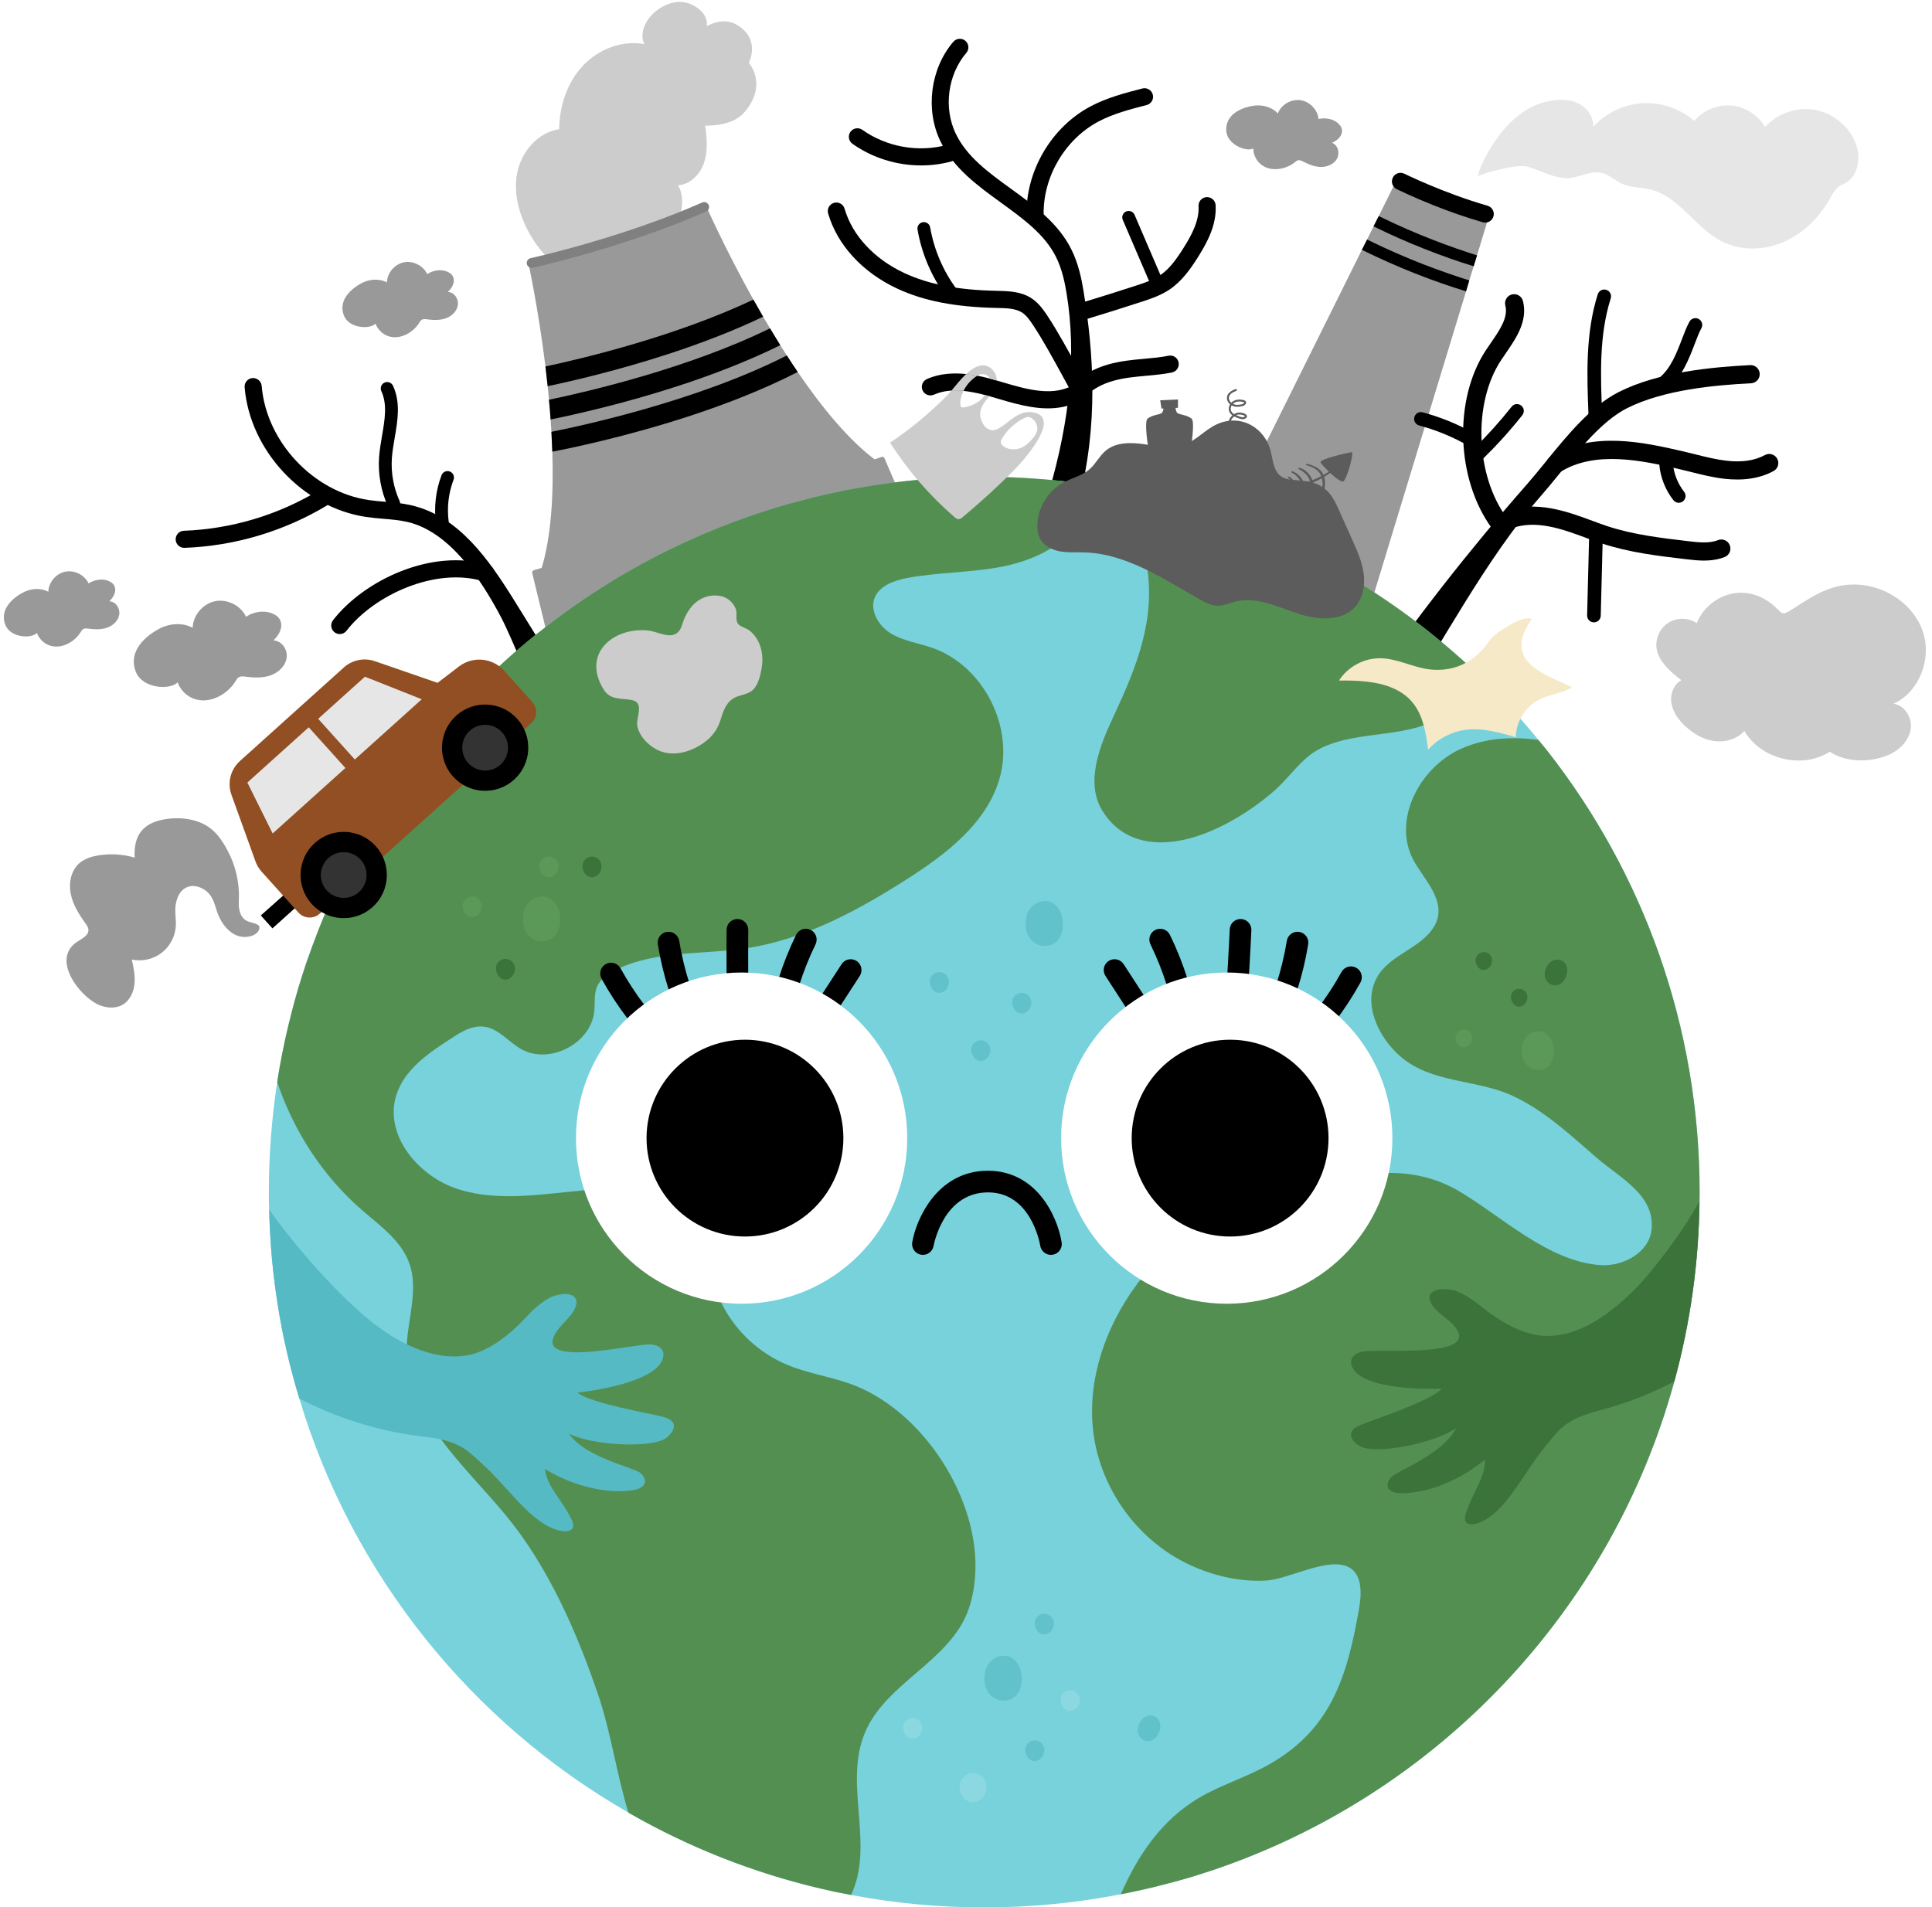 <?xml version="1.0" encoding="UTF-8"?>
<!DOCTYPE svg PUBLIC '-//W3C//DTD SVG 1.0//EN'
          'http://www.w3.org/TR/2001/REC-SVG-20010904/DTD/svg10.dtd'>
<svg height="496.2" preserveAspectRatio="xMidYMid meet" version="1.0" viewBox="-1.0 -0.5 502.6 496.2" width="502.6" xmlns="http://www.w3.org/2000/svg" xmlns:xlink="http://www.w3.org/1999/xlink" zoomAndPan="magnify"
><defs
  ><clipPath id="a"
    ><path d="M 68 123 L 442 123 L 442 495.77 L 68 495.77 Z M 68 123"
    /></clipPath
  ></defs
  ><g
  ><g
    ><path d="M 451.652 153.711 C 446.801 153.84 442.172 157.098 440.418 161.625 C 438.266 160.18 435.262 160.133 433.062 161.508 C 430.863 162.879 429.59 165.602 429.945 168.172 C 430.426 171.645 433.797 174.484 436.41 176.484 C 434.34 177.582 433.422 180.219 433.82 182.527 C 434.215 184.836 435.688 186.828 437.402 188.426 C 439.504 190.387 442.098 191.918 444.945 192.309 C 447.793 192.703 450.891 191.828 452.785 189.668 C 457.027 197.07 467.844 199.703 475.016 195.078 C 479.367 198.055 486.168 197.934 490.82 195.672 C 493.449 194.391 495.688 191.992 496.07 189.098 C 496.453 186.199 494.488 182.98 491.59 182.602 C 498.293 179.562 501.562 170.957 499.273 163.965 C 496.984 156.973 489.887 152.086 482.543 151.621 C 475.73 151.191 471.047 154.277 465.625 157.77 C 462.086 160.047 463.09 159.191 459.871 156.609 C 457.551 154.75 454.648 153.633 451.652 153.711" fill="#ccc"
    /></g
    ><g
    ><path d="M 137.105 60.883 C 134.246 55.996 132.48 50.215 133.512 44.648 C 134.543 39.082 138.867 33.926 144.473 33.117 C 144.527 27.164 146.48 21.113 150.516 16.734 C 154.551 12.355 160.781 9.871 166.633 10.992 C 165.211 8.109 166.996 4.578 169.473 2.527 C 171.695 0.68 174.691 -0.477 177.504 0.188 C 180.32 0.848 183.43 3.484 182.828 6.312 C 185.355 5.012 188.328 4.27 191.312 6.344 C 196.828 10.176 193.797 15.859 193.797 15.859 C 193.797 15.859 198.824 21.34 192.758 28.59 C 190.363 31.449 186.188 32.227 182.457 32.195 C 182.875 35.371 183.184 38.672 182.195 41.723 C 181.211 44.77 178.609 47.516 175.41 47.695 C 177.688 51.879 176.031 57.371 172.656 60.73 C 169.277 64.094 164.566 65.727 159.934 66.84 C 155.863 67.816 149.91 69.68 145.754 68.801 C 141.938 67.996 138.949 64.027 137.105 60.883" fill="#ccc"
    /></g
    ><g
    ><path d="M 227.055 119.434 L 230.605 130.336 L 143.281 158.781 L 139.73 147.875 C 142.406 139.461 143.051 128.305 142.684 117.02 C 142.621 115.309 142.539 113.57 142.449 111.852 C 142.383 110.773 142.316 109.703 142.238 108.641 C 142.121 106.918 141.98 105.203 141.816 103.508 C 141.711 102.316 141.594 101.133 141.473 99.977 C 141.281 98.234 141.09 96.523 140.895 94.852 C 139.035 79.777 136.508 68.176 136.508 68.176 C 136.508 68.176 148.594 65.273 159.91 61.59 C 171.23 57.902 182.703 53.129 182.703 53.129 C 182.703 53.129 187.543 64.098 194.984 77.449 C 195.805 78.902 196.656 80.398 197.523 81.906 C 198.102 82.898 198.703 83.914 199.316 84.926 C 200.18 86.379 201.074 87.848 201.98 89.316 C 202.539 90.207 203.113 91.098 203.684 91.988 C 204.613 93.434 205.562 94.859 206.523 96.281 C 212.867 105.602 219.945 114.203 227.055 119.434" fill="#999"
    /></g
    ><g
    ><path d="M 234.941 132.289 C 235.344 132.918 235.105 133.754 234.457 133.988 C 228.539 136.141 203.41 145.242 188.609 150.062 C 172.645 155.266 148.168 162.324 142.324 164 C 141.664 164.191 140.984 163.668 140.93 162.934 L 137.438 148.539 C 137.41 148.207 137.602 147.918 137.902 147.848 C 141.348 147.035 224.734 119.844 228.293 118.395 C 228.57 118.281 228.895 118.398 229.066 118.672 L 234.941 132.289" fill="#999"
    /></g
    ><g
    ><path d="M 197.523 81.906 C 189.473 85.754 180.871 88.996 172.715 91.652 C 159.816 95.855 148.07 98.594 141.473 99.977 C 141.281 98.234 141.09 96.523 140.895 94.852 C 151.629 92.551 175.227 86.816 194.984 77.449 C 195.805 78.902 196.656 80.398 197.523 81.906"
    /></g
    ><g
    ><path d="M 201.98 89.316 C 193.422 93.543 184.16 97.07 175.41 99.922 C 161.148 104.566 148.281 107.414 142.238 108.641 C 142.121 106.918 141.98 105.203 141.816 103.508 C 151.75 101.43 178.086 95.34 199.316 84.926 C 200.18 86.379 201.074 87.848 201.98 89.316"
    /></g
    ><g
    ><path d="M 206.523 96.281 C 197.434 100.949 187.422 104.801 178 107.871 C 161.707 113.176 147.25 116.141 142.684 117.02 C 142.621 115.309 142.539 113.57 142.449 111.852 C 150.57 110.23 180.594 103.746 203.684 91.988 C 204.613 93.434 205.562 94.859 206.523 96.281"
    /></g
    ><g
    ><path d="M 161.836 62.41 C 148.414 66.781 137.73 69.133 137.57 69.168 C 136.883 69.316 136.199 68.883 136.051 68.191 C 135.898 67.504 136.344 66.816 137.027 66.672 C 137.262 66.617 160.695 61.461 181.676 52.184 C 182.312 51.891 183.078 52.191 183.363 52.84 C 183.648 53.484 183.355 54.238 182.711 54.523 C 175.711 57.617 168.441 60.262 161.836 62.41" fill="#808080"
    /></g
    ><g
    ><path d="M 402.328 25.73 C 404.812 25.316 407.469 25.312 409.711 26.461 C 411.953 27.609 413.652 30.012 413.461 32.523 C 416.719 28.91 421.43 26.648 426.285 26.359 C 431.141 26.07 436.086 27.762 439.746 30.965 C 442.062 28.188 445.777 26.645 449.379 26.957 C 452.98 27.27 456.371 29.434 458.176 32.566 C 461.277 29.09 466.18 27.32 470.785 28.02 C 475.387 28.719 479.547 31.863 481.473 36.102 C 483.156 39.805 482.746 44.93 479.254 47.012 C 478.574 47.414 477.812 47.688 477.188 48.168 C 476.293 48.859 475.77 49.91 475.219 50.898 C 472.48 55.82 468.352 60.074 463.211 62.371 C 458.066 64.668 451.883 64.852 446.867 62.281 C 439.996 58.758 435.809 50.609 428.305 48.797 C 425.852 48.207 423.203 48.355 420.914 47.301 C 419.145 46.48 417.695 44.984 415.805 44.512 C 412.582 43.703 409.332 46.113 406.02 45.824 C 402.719 45.531 401.516 44.578 396.715 42.957 C 393.457 41.855 384.129 44.922 383.398 45.332 C 383.961 42.621 390.355 27.727 402.328 25.73" fill="#e6e6e6"
    /></g
    ><g
    ><path d="M 355.773 156.156 L 315.691 140.23 L 353.289 64.504 L 354.641 61.828 L 356.324 58.391 L 357.676 55.719 L 362.391 46.199 L 386.34 55.715 L 383.238 65.941 L 382.371 68.773 L 381.227 72.457 L 380.387 75.301 L 355.773 156.156" fill="#999"
    /></g
    ><g
    ><path d="M 382.371 68.773 C 378.617 67.633 374.191 66.098 369.34 64.172 C 365.266 62.555 360.883 60.652 356.324 58.391 L 357.676 55.719 C 367.504 60.555 376.484 63.801 383.238 65.941 L 382.371 68.773"
    /></g
    ><g
    ><path d="M 380.387 75.301 C 376.523 74.117 371.918 72.547 366.816 70.52 C 362.605 68.844 358.039 66.84 353.289 64.504 L 354.641 61.828 C 364.914 66.906 374.32 70.289 381.227 72.457 L 380.387 75.301"
    /></g
    ><g
    ><path d="M 372.008 52.938 C 366.422 50.719 362.602 48.832 362.344 48.703 C 361.238 48.156 360.785 46.816 361.332 45.707 C 361.883 44.602 363.223 44.156 364.332 44.695 C 364.43 44.746 374.594 49.754 385.984 53.027 C 387.168 53.383 387.855 54.609 387.516 55.797 C 387.176 56.984 385.934 57.672 384.746 57.328 C 380.082 55.984 375.664 54.391 372.008 52.938"
    /></g
    ><g
    ><path d="M 135.305 173.445 C 133.348 168.781 130.828 162.926 129.43 160.258 C 123.82 149.551 115.672 137.809 105.051 135.316 C 103.031 134.844 100.945 134.664 98.738 134.477 C 97.227 134.352 95.719 134.223 94.223 134 C 77.859 131.566 63.988 116.75 62.637 100.262 C 62.539 99.039 63.449 97.961 64.676 97.863 C 65.871 97.801 66.973 98.672 67.074 99.898 C 68.262 114.414 80.473 127.457 94.875 129.598 C 96.277 129.805 97.695 129.922 99.113 130.043 C 101.383 130.234 103.73 130.438 106.066 130.984 C 118.34 133.867 126.066 144.91 132.93 155.973 L 141.422 169.664 C 141.422 169.664 136.859 177.16 135.305 173.445"
    /></g
    ><g
    ><path d="M 101.441 132.227 C 100.805 132.227 100.199 131.863 99.922 131.246 C 98.117 127.277 97.32 122.879 97.613 118.527 C 97.742 116.621 98.074 114.699 98.391 112.844 C 99.109 108.648 99.789 104.688 98.203 101.266 C 97.816 100.43 98.18 99.441 99.02 99.051 C 99.844 98.672 100.844 99.023 101.234 99.863 C 103.258 104.23 102.453 108.895 101.68 113.406 C 101.363 115.262 101.059 117.016 100.941 118.754 C 100.688 122.555 101.383 126.398 102.961 129.871 C 103.34 130.711 102.969 131.699 102.129 132.078 C 101.906 132.18 101.672 132.227 101.441 132.227"
    /></g
    ><g
    ><path d="M 114.09 137.262 C 113.27 137.262 112.555 136.656 112.438 135.82 C 111.844 131.555 112.336 127.172 113.863 123.145 C 114.191 122.281 115.16 121.852 116.016 122.176 C 116.879 122.504 117.312 123.469 116.984 124.328 C 115.656 127.832 115.227 131.648 115.742 135.359 C 115.871 136.273 115.234 137.117 114.32 137.246 C 114.242 137.258 114.164 137.262 114.09 137.262"
    /></g
    ><g
    ><path d="M 46.918 142.039 C 45.727 142.039 44.742 141.098 44.699 139.898 C 44.652 138.672 45.609 137.641 46.84 137.594 C 59.137 137.137 71.207 133.547 81.746 127.207 C 82.797 126.57 84.164 126.91 84.797 127.965 C 85.434 129.02 85.094 130.387 84.039 131.02 C 72.855 137.746 60.047 141.555 47.004 142.039 C 46.977 142.039 46.949 142.039 46.918 142.039"
    /></g
    ><g
    ><path d="M 87.387 164.473 C 86.914 164.473 86.434 164.32 86.027 164.008 C 85.055 163.258 84.875 161.859 85.625 160.887 C 93.664 150.469 111.414 142.012 126.074 146.504 C 127.25 146.863 127.91 148.105 127.551 149.281 C 127.191 150.457 125.957 151.129 124.77 150.758 C 112.324 146.938 96.309 154.32 89.152 163.605 C 88.711 164.172 88.055 164.473 87.387 164.473"
    /></g
    ><g
    ><path d="M 388.84 137.945 C 388.184 137.891 387.559 137.566 387.141 136.996 C 377.781 124.277 377.062 103.473 385.547 90.617 L 386.797 88.777 C 389.164 85.348 391.398 82.113 390.605 78.98 C 390.285 77.719 391.051 76.43 392.316 76.109 C 393.578 75.789 394.867 76.555 395.188 77.82 C 396.504 83.031 393.414 87.508 390.688 91.461 L 389.492 93.223 C 382.137 104.363 382.805 123.129 390.949 134.191 C 391.719 135.242 391.496 136.723 390.445 137.496 C 389.965 137.852 389.391 137.996 388.84 137.945"
    /></g
    ><g
    ><path d="M 361.633 186.137 C 360.773 187.441 353.82 179.84 354.312 179.133"
    /></g
    ><g
    ><path d="M 354.312 179.133 C 367.199 160.535 381.305 142.492 396.262 125.469 C 397.801 123.715 399.398 121.746 401.055 119.711 C 406.594 112.891 412.875 105.16 420.098 101.504 C 430.457 96.258 444.578 94.992 454.301 94.496 C 455.586 94.406 456.715 95.434 456.777 96.738 C 456.848 98.039 455.844 99.148 454.539 99.219 C 445.246 99.691 431.789 100.883 422.23 105.723 C 415.906 108.926 409.965 116.238 404.723 122.691 C 403.027 124.777 401.387 126.789 399.812 128.586 C 385.422 144.965 373.84 167.586 361.633 186.137"
    /></g
    ><g
    ><path d="M 439.844 145.234 C 439.078 145.168 438.34 145.082 437.641 145 C 430.406 144.148 422.926 143.27 415.766 140.918 C 414.434 140.484 413.047 139.969 411.609 139.441 C 405.516 137.184 398.602 134.621 392.176 136.977 C 390.945 137.43 389.594 136.797 389.145 135.57 C 388.695 134.348 389.324 132.988 390.547 132.539 C 398.598 129.582 406.723 132.59 413.254 135.008 C 414.629 135.516 415.961 136.012 417.234 136.43 C 423.945 138.629 431.188 139.48 438.191 140.305 C 440.734 140.609 443.633 140.945 445.926 140.031 C 447.145 139.551 448.516 140.141 448.996 141.355 C 449.48 142.566 448.887 143.941 447.676 144.426 C 445.07 145.461 442.316 145.449 439.844 145.234"
    /></g
    ><g
    ><path d="M 413.496 161.418 C 412.574 161.34 411.859 160.551 411.883 159.609 L 412.402 139.152 C 412.43 138.176 413.242 137.402 414.223 137.43 C 415.211 137.453 415.973 138.266 415.949 139.246 L 415.426 159.699 C 415.402 160.676 414.59 161.449 413.605 161.426 C 413.57 161.426 413.535 161.422 413.496 161.418"
    /></g
    ><g
    ><path d="M 403.375 122.703 C 402.664 122.641 401.992 122.262 401.582 121.613 C 400.887 120.512 401.211 119.051 402.316 118.352 C 413.117 111.512 426.707 114.613 436.629 116.883 C 437.77 117.141 438.902 117.426 440.035 117.711 C 442.762 118.395 445.34 119.039 447.98 119.352 C 452.047 119.859 455.477 119.348 458.125 117.902 C 459.27 117.273 460.703 117.699 461.332 118.844 C 461.957 119.992 461.535 121.426 460.391 122.051 C 456.863 123.977 452.543 124.645 447.422 124.051 C 444.484 123.699 441.637 122.984 438.883 122.293 C 437.785 122.016 436.684 121.742 435.578 121.488 C 426.465 119.41 413.98 116.562 404.844 122.348 C 404.391 122.637 403.871 122.746 403.375 122.703"
    /></g
    ><g
    ><path d="M 435.562 130.305 C 435.094 130.262 434.641 130.035 434.328 129.637 C 432.258 127.012 430.953 123.734 430.664 120.41 C 430.578 119.438 431.301 118.574 432.273 118.488 C 433.281 118.418 434.109 119.129 434.195 120.098 C 434.426 122.742 435.465 125.352 437.109 127.441 C 437.715 128.211 437.586 129.324 436.816 129.93 C 436.445 130.223 435.996 130.344 435.562 130.305"
    /></g
    ><g
    ><path d="M 413.844 108.883 C 412.965 108.809 412.262 108.09 412.227 107.188 C 411.844 97.371 411.41 86.246 414.648 76.062 C 414.945 75.129 415.934 74.613 416.871 74.91 C 417.809 75.207 418.32 76.203 418.023 77.137 C 414.98 86.73 415.379 97.059 415.77 107.051 C 415.809 108.027 415.047 108.852 414.066 108.891 C 413.992 108.895 413.914 108.891 413.844 108.883"
    /></g
    ><g
    ><path d="M 383.449 119.309 C 383.039 119.273 382.645 119.098 382.336 118.781 C 381.652 118.082 381.664 116.957 382.367 116.273 C 385.879 112.844 389.203 109.152 392.25 105.309 C 392.855 104.539 393.965 104.41 394.738 105.02 C 395.508 105.629 395.637 106.742 395.027 107.512 C 391.891 111.473 388.465 115.273 384.844 118.812 C 384.461 119.188 383.945 119.352 383.449 119.309"
    /></g
    ><g
    ><path d="M 380.199 114.871 C 379.965 114.852 379.734 114.785 379.52 114.672 C 375.922 112.758 372.109 111.254 368.191 110.203 C 367.242 109.949 366.684 108.977 366.938 108.031 C 367.188 107.086 368.156 106.527 369.105 106.777 C 373.289 107.898 377.352 109.5 381.188 111.543 C 382.051 112.004 382.379 113.074 381.918 113.941 C 381.57 114.586 380.883 114.934 380.199 114.871"
    /></g
    ><g
    ><path d="M 431.504 101.047 C 431.039 101.008 430.59 100.785 430.277 100.391 C 429.664 99.629 429.785 98.512 430.551 97.898 C 433.617 95.434 435.172 91.355 436.543 87.754 C 437.184 86.074 437.785 84.488 438.504 83.191 C 438.973 82.332 440.055 82.02 440.91 82.492 C 441.77 82.965 442.078 84.043 441.605 84.902 C 441.012 85.98 440.449 87.457 439.855 89.016 C 438.398 92.84 436.59 97.598 432.77 100.664 C 432.398 100.961 431.941 101.086 431.504 101.047"
    /></g
    ><g
    ><path d="M 11.57 153.465 C 9.496 152.348 6.863 152.605 4.805 153.754 C 1.379 155.66 -0.988 158.656 0.406 162.125 C 1.75 165.469 7.168 165.723 8.605 164.184 C 9.117 165.594 10.246 166.77 11.633 167.336 C 14.738 168.609 18.367 166.613 20.008 163.934 C 20.168 163.664 20.328 163.379 20.59 163.203 C 20.98 162.941 21.496 163.004 21.965 163.062 C 23.586 163.273 25.273 163.359 26.82 162.828 C 28.371 162.301 29.758 161.039 30.02 159.426 C 30.277 157.809 29.164 156.039 27.438 155.941 C 29.52 153.898 29.223 152.016 28.121 151.168 C 26.488 149.91 23.887 150.062 22.051 151.301 C 21.016 149.078 18.359 147.746 15.957 148.242 C 13.555 148.738 11.645 151.012 11.57 153.465" fill="#999"
    /></g
    ><g
    ><path d="M 99.652 72.977 C 97.578 71.859 94.941 72.121 92.887 73.266 C 89.461 75.176 87.094 78.172 88.488 81.641 C 89.832 84.98 95.25 85.238 96.691 83.699 C 97.199 85.109 98.328 86.281 99.715 86.852 C 102.82 88.121 106.449 86.129 108.09 83.449 C 108.254 83.18 108.41 82.895 108.672 82.719 C 109.062 82.457 109.578 82.52 110.047 82.578 C 111.668 82.789 113.355 82.875 114.902 82.344 C 116.449 81.816 117.84 80.555 118.098 78.941 C 118.359 77.324 117.246 75.555 115.52 75.457 C 117.602 73.414 117.305 71.531 116.203 70.684 C 114.57 69.426 111.969 69.578 110.133 70.816 C 109.098 68.594 106.441 67.262 104.039 67.758 C 101.637 68.254 99.723 70.527 99.652 72.977" fill="#999"
    /></g
    ><g
    ><path d="M 331.41 29.016 C 329.828 27.273 327.258 26.637 324.938 27.031 C 321.07 27.684 317.84 29.719 317.996 33.453 C 318.145 37.051 323.164 39.102 325.035 38.133 C 325.051 39.633 325.719 41.113 326.836 42.113 C 329.34 44.352 333.426 43.684 335.867 41.703 C 336.109 41.508 336.355 41.289 336.656 41.211 C 337.113 41.094 337.582 41.324 338.004 41.539 C 339.461 42.277 341.023 42.922 342.656 42.941 C 344.293 42.957 346.023 42.23 346.809 40.797 C 347.594 39.363 347.137 37.324 345.539 36.652 C 348.184 35.422 348.535 33.551 347.777 32.383 C 346.656 30.648 344.152 29.926 342.012 30.48 C 341.777 28.039 339.719 25.895 337.289 25.559 C 334.859 25.227 332.297 26.73 331.41 29.016" fill="#999"
    /></g
    ><g
    ><path d="M 49.121 162.84 C 46.379 161.359 42.887 161.703 40.164 163.223 C 35.629 165.75 32.496 169.719 34.34 174.309 C 36.121 178.734 43.293 179.074 45.199 177.039 C 45.879 178.902 47.371 180.457 49.207 181.211 C 53.32 182.895 58.125 180.254 60.297 176.703 C 60.512 176.352 60.723 175.969 61.066 175.738 C 61.586 175.395 62.27 175.473 62.891 175.555 C 65.035 175.832 67.273 175.945 69.32 175.242 C 71.371 174.543 73.207 172.871 73.551 170.734 C 73.898 168.598 72.426 166.254 70.137 166.121 C 72.895 163.418 72.504 160.926 71.043 159.801 C 68.879 158.137 65.434 158.34 63.004 159.977 C 61.633 157.035 58.113 155.27 54.934 155.926 C 51.754 156.578 49.219 159.594 49.121 162.84" fill="#999"
    /></g
    ><g
    ><path d="M 271.797 127.742 C 277.469 108.398 279 91.414 276.488 75.965 C 276.031 73.141 275.301 69.496 273.699 66.32 C 270.754 60.461 265.246 56.469 259.418 52.242 C 253.301 47.805 246.977 43.219 243.609 36.184 C 239.66 27.934 241.055 17.32 247.004 10.367 C 247.809 9.434 249.211 9.332 250.141 10.125 C 251.074 10.926 251.184 12.328 250.383 13.262 C 245.547 18.918 244.41 27.551 247.625 34.262 C 250.504 40.277 256.102 44.34 262.031 48.641 C 268.035 52.992 274.238 57.492 277.676 64.32 C 279.547 68.039 280.371 72.113 280.879 75.25 C 283.473 91.184 284.82 109.871 279.637 129.816 C 279.125 131.773 271.305 129.414 271.797 127.742"
    /></g
    ><g
    ><path d="M 238.617 42.539 C 232.285 42.539 225.969 40.598 220.766 36.914 C 219.762 36.203 219.523 34.816 220.234 33.812 C 220.945 32.809 222.328 32.574 223.336 33.281 C 229.641 37.746 237.859 39.219 245.312 37.215 C 246.496 36.891 247.719 37.598 248.039 38.789 C 248.355 39.973 247.652 41.195 246.465 41.512 C 243.898 42.203 241.258 42.539 238.617 42.539"
    /></g
    ><g
    ><path d="M 279.332 102.047 C 278.551 102.047 277.789 101.633 277.383 100.898 L 275.598 97.637 C 273.094 93.051 270.254 87.852 267.812 84.184 C 266.883 82.785 266.02 81.57 264.941 80.852 C 263.238 79.719 260.742 79.668 258.332 79.621 C 247.465 79.395 239.293 77.801 232.398 74.582 C 223.379 70.379 216.828 63.258 214.434 55.039 C 214.09 53.859 214.766 52.625 215.945 52.281 C 217.133 51.926 218.363 52.617 218.707 53.793 C 220.742 60.777 226.422 66.887 234.277 70.551 C 240.598 73.496 248.199 74.961 258.207 75.164 C 261.328 75.23 264.625 75.297 267.402 77.148 C 269.316 78.414 270.586 80.324 271.516 81.719 C 274.066 85.551 276.953 90.84 279.504 95.508 L 281.277 98.742 C 281.871 99.82 281.484 101.172 280.41 101.77 C 280.066 101.957 279.699 102.047 279.332 102.047"
    /></g
    ><g
    ><path d="M 268.273 57.551 C 267.062 57.551 266.066 56.578 266.047 55.363 C 265.867 43.93 272.516 32.621 282.598 27.23 C 286.934 24.914 291.633 23.699 296.184 22.523 C 297.367 22.215 298.586 22.93 298.895 24.121 C 299.203 25.309 298.488 26.523 297.297 26.828 C 293 27.941 288.559 29.09 284.699 31.152 C 276.047 35.781 270.344 45.48 270.496 55.293 C 270.52 56.52 269.539 57.531 268.309 57.551 C 268.297 57.551 268.285 57.551 268.273 57.551"
    /></g
    ><g
    ><path d="M 281.059 82.605 C 280.102 82.605 279.219 81.984 278.93 81.027 C 278.574 79.852 279.234 78.605 280.414 78.25 C 285.109 76.824 289.793 75.352 294.457 73.836 C 296.527 73.16 298.875 72.398 300.75 71.148 C 303.105 69.574 304.887 67.188 306.84 64.09 C 309.023 60.629 311.012 56.906 310.797 53.133 C 310.73 51.906 311.664 50.855 312.895 50.785 C 314.094 50.719 315.172 51.652 315.238 52.883 C 315.527 57.902 313.184 62.375 310.605 66.465 C 308.652 69.559 306.406 72.719 303.223 74.848 C 300.836 76.441 298.062 77.344 295.836 78.066 C 291.141 79.594 286.43 81.074 281.703 82.512 C 281.488 82.574 281.27 82.605 281.059 82.605"
    /></g
    ><g
    ><path d="M 275.441 105.387 C 270.16 106.441 264.59 105.027 258.891 103.312 C 252.758 101.477 246.859 100 241.938 102.191 C 240.824 102.676 239.5 102.188 239 101.059 C 238.504 99.938 239.008 98.625 240.129 98.121 C 246.945 95.102 254.906 97.473 260.172 99.055 C 266.316 100.898 272.246 102.379 277.137 100.219 C 278.25 99.723 279.574 100.23 280.07 101.363 C 280.562 102.488 280.051 103.801 278.926 104.293 C 277.781 104.797 276.617 105.152 275.441 105.387"
    /></g
    ><g
    ><path d="M 279.332 103.68 C 278.77 103.68 278.203 103.469 277.77 103.039 C 276.895 102.18 276.883 100.77 277.746 99.895 C 283.496 94.043 290.559 93.402 296.789 92.84 C 298.984 92.641 301.062 92.453 302.969 92.055 C 304.18 91.797 305.352 92.57 305.602 93.773 C 305.855 94.977 305.086 96.156 303.883 96.406 C 301.719 96.859 299.418 97.07 297.188 97.27 C 291.457 97.789 285.527 98.328 280.918 103.016 C 280.484 103.457 279.906 103.68 279.332 103.68"
    /></g
    ><g
    ><path d="M 246.488 77.344 C 245.977 77.344 245.473 77.113 245.145 76.668 C 241.352 71.547 238.773 65.52 237.691 59.238 C 237.535 58.332 238.145 57.469 239.055 57.312 C 239.965 57.172 240.824 57.766 240.98 58.676 C 241.973 64.441 244.344 69.98 247.828 74.684 C 248.379 75.426 248.219 76.469 247.48 77.016 C 247.184 77.238 246.832 77.344 246.488 77.344"
    /></g
    ><g
    ><path d="M 299.781 74.383 C 299.133 74.383 298.516 74.004 298.246 73.371 L 291.086 56.711 C 290.723 55.863 291.113 54.883 291.961 54.516 C 292.809 54.164 293.789 54.547 294.152 55.395 L 301.312 72.055 C 301.676 72.898 301.285 73.883 300.438 74.246 C 300.223 74.34 300 74.383 299.781 74.383"
    /></g
    ><g
    ><path d="M 254.004 96.895 C 254.973 96.617 256.133 97.121 256.535 98.012 C 257.145 98.172 257.738 98.336 258.305 98.5 C 258.328 96.934 257.34 95.359 255.867 94.777 C 254 94.047 252.082 95.172 250.332 96.82 C 251.312 96.922 252.281 97.07 253.227 97.25 C 253.473 97.102 253.727 96.973 254.004 96.895" fill="#ccc"
    /></g
    ><g
    ><path d="M 249.66 101.211 C 250.395 99.719 251.344 98.625 252.723 97.598 C 252.883 97.477 253.055 97.359 253.227 97.25 C 252.281 97.07 251.312 96.922 250.332 96.82 C 248.91 98.152 247.602 99.828 246.516 101.125 C 247.535 101.066 248.586 101.102 249.66 101.211" fill="#ccc"
    /></g
    ><g clip-path="url(#a)"
    ><path d="M 441.145 309.668 C 441.145 391.547 388.227 461.105 314.723 486.004 C 311.832 486.98 308.941 487.883 305.973 488.711 C 304.848 489.012 303.719 489.348 302.594 489.609 C 301.242 489.984 299.926 490.285 298.613 490.625 C 297.258 490.926 295.945 491.227 294.594 491.527 C 293.242 491.828 291.926 492.09 290.574 492.352 C 279.082 494.605 267.215 495.77 255.043 495.77 C 243.215 495.77 231.645 494.68 220.414 492.539 C 217.711 492.051 215.008 491.488 212.34 490.852 C 194.801 486.719 178.199 480.109 162.949 471.395 C 162.801 471.32 162.613 471.207 162.465 471.094 C 121.676 447.695 90.613 409.273 76.867 363.379 C 72.098 347.754 69.395 331.227 69.02 314.176 C 68.941 312.672 68.941 311.172 68.941 309.668 C 68.941 299.941 69.695 290.363 71.121 281.051 L 71.121 281.012 C 71.348 279.586 71.57 278.156 71.836 276.73 C 72.66 272.148 73.637 267.641 74.801 263.172 C 75.93 258.703 77.242 254.309 78.707 249.988 C 79.195 248.562 79.723 247.098 80.246 245.668 C 80.773 244.242 81.301 242.852 81.863 241.426 C 84.754 234.062 88.098 226.93 91.891 220.094 C 92.453 219.078 93.016 218.062 93.617 217.051 C 94.219 215.961 94.855 214.91 95.457 213.855 C 98.875 208.148 102.633 202.629 106.613 197.367 C 107.289 196.504 107.965 195.641 108.641 194.777 C 114.125 187.754 120.172 181.105 126.633 174.945 C 127.723 173.934 128.809 172.918 129.898 171.906 C 130.988 170.891 132.113 169.914 133.242 168.938 L 133.355 168.824 C 134.445 167.922 135.531 166.984 136.66 166.047 C 137.824 165.105 138.949 164.168 140.152 163.266 C 142.52 161.387 144.887 159.621 147.328 157.895 C 148.527 157.031 149.77 156.203 151.008 155.34 C 152.246 154.516 153.484 153.688 154.727 152.898 C 155.965 152.109 157.203 151.324 158.48 150.535 C 158.855 150.309 159.234 150.082 159.609 149.859 C 161.824 148.543 164.078 147.266 166.332 146.027 C 168.961 144.602 171.629 143.211 174.367 141.934 C 175.723 141.258 177.074 140.617 178.461 140.02 C 183.496 137.727 188.641 135.66 193.898 133.859 C 194.84 133.52 195.812 133.184 196.789 132.883 C 197.73 132.543 198.707 132.242 199.719 131.941 C 201.148 131.492 202.613 131.039 204.113 130.629 C 205.164 130.328 206.258 130.027 207.344 129.766 C 209.223 129.238 211.102 128.789 213.016 128.336 C 214.52 128 216.02 127.66 217.562 127.359 C 218.688 127.098 219.852 126.871 221.016 126.684 C 222.367 126.422 223.758 126.195 225.148 125.973 C 226.238 125.781 227.363 125.594 228.453 125.484 C 231.871 124.957 235.289 124.582 238.781 124.281 C 239.871 124.168 240.961 124.094 242.086 124.02 C 243.516 123.906 244.941 123.828 246.367 123.754 C 249.262 123.641 252.152 123.566 255.043 123.566 C 259.852 123.566 264.621 123.754 269.355 124.129 C 273.371 124.43 277.391 124.844 281.336 125.406 C 281.637 125.445 281.898 125.484 282.199 125.52 C 286.895 126.234 291.551 127.098 296.133 128.113 C 300.152 129.051 304.133 130.066 308.039 131.23 C 334.855 139.191 359.156 153.012 379.438 171.23 C 380.449 172.129 381.43 173.031 382.402 173.969 C 388.414 179.605 394.012 185.652 399.23 192.035 C 400.059 193.051 400.883 194.062 401.672 195.039 C 426.387 226.629 441.145 266.438 441.145 309.668" fill="#77d2dc"
    /></g
    ><g
    ><path d="M 382.402 173.961 C 381.652 178.129 379.551 181.961 375.68 184.891 C 366.18 192.137 352.582 189.059 342.328 194.316 C 337.406 196.871 334.48 201.828 330.273 205.434 C 325.805 209.305 320.77 212.609 315.438 215.086 C 305.371 219.781 292.641 221.285 285.879 210.617 C 281.109 203.066 285.238 193.305 288.582 186.094 C 294.594 173.246 299.812 160.664 297.258 146.168 C 296.582 142.375 295.492 138.656 295.27 134.824 C 295.156 132.57 295.379 130.203 296.133 128.102 C 300.148 129.039 304.133 130.055 308.039 131.219 C 334.855 139.18 359.152 153.004 379.438 171.219 C 380.449 172.121 381.426 173.02 382.402 173.961" fill="#548f52"
    /></g
    ><g
    ><path d="M 282.195 125.512 C 282.309 128.816 281.52 132.195 279.793 134.977 C 275.473 141.922 267.25 145.527 259.176 147.031 C 251.137 148.531 242.836 148.383 234.801 149.922 C 231.492 150.598 227.812 151.875 226.535 155.031 C 225.184 158.484 227.664 162.469 230.855 164.383 C 234.086 166.262 237.914 166.824 241.445 168.027 C 254.891 172.684 263.078 188.871 258.91 202.469 C 255.383 213.922 245.051 221.773 234.949 228.23 C 222.066 236.457 208.246 243.93 193.148 246.223 C 181.805 247.91 169.711 246.746 159.383 251.742 C 157.316 252.719 155.289 254.07 154.348 256.137 C 153.484 258.129 153.824 260.418 153.598 262.598 C 152.77 271.086 141.766 276.684 134.406 272.363 C 131.176 270.445 128.586 267.031 124.828 266.617 C 121.859 266.242 119.043 267.93 116.527 269.586 C 110.555 273.414 104.133 277.77 102.066 284.531 C 98.875 294.973 108.004 305.789 118.441 308.98 C 128.848 312.215 140.039 310.148 150.895 309.207 C 163.137 308.117 174.066 308.383 179.926 320.777 C 182.742 326.672 183.98 333.246 186.949 339.066 C 190.516 345.977 196.562 351.574 203.738 354.578 C 208.922 356.758 214.555 357.582 219.852 359.422 C 239.043 366.07 254.328 389.848 252.641 409.977 C 252.301 414.184 251.324 418.391 249.223 422.031 C 242.688 433.375 228 438.859 223.531 451.555 C 218.875 464.738 226.422 479.723 220.414 492.531 C 217.711 492.043 215.008 491.477 212.34 490.84 C 194.801 486.707 178.199 480.098 162.949 471.387 C 162.801 471.309 162.613 471.195 162.461 471.086 C 159.383 460.941 157.879 450.016 154.574 440.359 C 149.055 424.098 141.504 406.898 130.461 393.602 C 119.57 380.492 104.66 367.836 104.773 350.746 C 104.848 343.121 108.039 335.273 105.449 328.102 C 103.309 322.242 97.859 318.41 93.168 314.352 C 82.988 305.488 75.402 293.848 71.121 281.039 L 71.121 281.004 C 71.344 279.574 71.57 278.148 71.832 276.719 C 72.66 272.137 73.637 267.633 74.801 263.16 C 75.926 258.691 77.242 254.297 78.707 249.977 C 79.195 248.551 79.719 247.086 80.246 245.66 C 80.773 244.23 81.297 242.844 81.859 241.414 C 84.754 234.055 88.098 226.918 91.891 220.082 C 92.453 219.066 93.016 218.055 93.617 217.039 C 94.219 215.949 94.855 214.898 95.457 213.848 C 98.875 208.137 102.633 202.617 106.613 197.359 C 107.289 196.496 107.965 195.633 108.641 194.77 C 114.125 187.742 120.172 181.098 126.633 174.938 C 127.719 173.922 128.809 172.91 129.898 171.895 C 130.988 170.883 132.113 169.902 133.242 168.926 L 133.355 168.816 C 134.441 167.914 135.531 166.973 136.66 166.035 C 137.824 165.098 138.949 164.156 140.152 163.258 C 142.52 161.379 144.883 159.613 147.324 157.887 C 148.527 157.02 149.766 156.195 151.008 155.332 C 152.246 154.504 153.484 153.68 154.723 152.891 C 155.965 152.102 157.203 151.312 158.48 150.523 C 158.855 150.297 159.23 150.074 159.605 149.848 C 161.824 148.531 164.074 147.258 166.328 146.016 C 168.961 144.59 171.625 143.199 174.367 141.922 C 175.719 141.246 177.07 140.609 178.461 140.008 C 183.492 137.715 188.641 135.652 193.898 133.848 C 194.836 133.512 195.812 133.172 196.789 132.871 C 197.73 132.531 198.703 132.234 199.719 131.934 C 201.145 131.48 202.609 131.031 204.113 130.617 C 205.164 130.316 206.254 130.016 207.344 129.754 C 209.223 129.227 211.102 128.777 213.016 128.328 C 214.516 127.988 216.02 127.652 217.559 127.352 C 218.688 127.086 219.852 126.863 221.016 126.676 C 222.367 126.41 223.758 126.188 225.145 125.961 C 226.234 125.773 227.363 125.586 228.449 125.473 C 231.867 124.945 235.285 124.57 238.781 124.27 C 239.867 124.156 240.957 124.082 242.086 124.008 C 243.512 123.895 244.938 123.82 246.367 123.746 C 249.258 123.633 252.152 123.559 255.043 123.559 C 259.852 123.559 264.621 123.746 269.352 124.121 C 273.371 124.422 277.391 124.836 281.332 125.398 C 281.633 125.434 281.898 125.473 282.195 125.512" fill="#548f52"
    /></g
    ><g
    ><path d="M 441.145 309.668 C 441.145 310.383 441.145 311.133 441.109 311.848 L 441.109 311.887 C 440.957 328.148 438.668 343.922 434.574 358.906 C 418.234 418.59 372.941 466.285 314.723 486.004 C 311.832 486.98 308.941 487.883 305.973 488.711 C 304.848 489.012 303.719 489.348 302.594 489.609 C 301.242 489.984 299.926 490.285 298.613 490.625 C 297.258 490.926 295.945 491.227 294.594 491.527 C 293.242 491.828 291.926 492.09 290.574 492.352 C 295.008 482.137 301.203 473.121 310.668 467.414 C 316.188 464.109 322.426 462.191 328.094 459.152 C 345.336 449.875 349.43 435.715 352.547 418.102 C 353.223 414.191 353.445 409.273 349.992 407.32 C 344.695 404.352 334.219 410.438 328.32 410.738 C 320.359 411.188 311.945 408.824 305.109 404.879 C 293.918 398.383 285.879 386.777 283.699 374.043 C 281.262 359.66 286.367 344.898 294.93 333.406 C 303.758 321.613 317.203 319.547 330.047 313.273 C 345.184 305.84 363.023 300.316 378.535 309.406 C 389.691 315.977 401.898 327.883 415.605 328.672 C 421.465 328.973 428 325.293 428.637 319.473 C 429.652 310.496 420.34 305.875 414.668 300.992 C 407.719 295.02 400.922 288.523 392.508 284.617 C 383.117 280.262 371.363 281.426 363.25 274.324 C 357.766 269.52 353.371 260.918 357.164 253.895 C 360.508 247.695 368.996 246.309 372.301 240.148 C 375.605 233.949 369.184 228.094 366.594 223.098 C 361.258 212.77 368.281 199.32 378.801 194.441 C 385.184 191.512 392.242 191.059 399.23 192.035 C 400.059 193.051 400.883 194.062 401.672 195.039 C 426.387 226.629 441.145 266.438 441.145 309.668" fill="#548f52"
    /></g
    ><g
    ><path d="M 164.531 265.668 C 163.684 265.668 162.848 265.289 162.293 264.562 C 159.777 261.273 157.488 257.773 155.496 254.152 C 154.742 252.793 155.242 251.078 156.605 250.328 C 157.965 249.578 159.676 250.074 160.43 251.438 C 162.289 254.809 164.422 258.074 166.766 261.141 C 167.711 262.379 167.477 264.145 166.242 265.09 C 165.73 265.48 165.129 265.668 164.531 265.668"
    /></g
    ><g
    ><path d="M 175.723 259.238 C 174.531 259.238 173.426 258.477 173.039 257.281 C 171.777 253.355 170.797 249.289 170.129 245.199 C 169.875 243.664 170.918 242.215 172.453 241.965 C 173.984 241.715 175.438 242.754 175.688 244.289 C 176.312 248.105 177.227 251.895 178.402 255.559 C 178.879 257.039 178.066 258.625 176.586 259.102 C 176.297 259.195 176.008 259.238 175.723 259.238"
    /></g
    ><g
    ><path d="M 204.184 257.938 C 203.906 257.938 203.621 257.898 203.34 257.809 C 201.855 257.344 201.031 255.762 201.496 254.277 C 202.734 250.34 204.281 246.457 206.098 242.73 C 206.777 241.328 208.461 240.754 209.863 241.43 C 211.262 242.113 211.844 243.797 211.16 245.195 C 209.469 248.672 208.023 252.297 206.871 255.965 C 206.492 257.168 205.383 257.938 204.184 257.938"
    /></g
    ><g
    ><path d="M 190.84 238.609 C 190.855 238.609 190.871 238.609 190.887 238.609 C 192.441 238.637 193.684 239.918 193.656 241.473 C 193.605 244.523 193.656 255.785 193.656 255.789 L 188.023 255.812 C 188.023 255.812 187.973 244.453 188.023 241.379 C 188.047 239.84 189.305 238.609 190.84 238.609"
    /></g
    ><g
    ><path d="M 213.473 265.227 C 212.945 265.227 212.418 265.078 211.941 264.773 C 210.637 263.926 210.266 262.184 211.109 260.879 L 217.934 250.355 C 218.777 249.051 220.52 248.684 221.828 249.523 C 223.133 250.371 223.508 252.113 222.66 253.422 L 215.84 263.941 C 215.301 264.773 214.395 265.227 213.473 265.227"
    /></g
    ><g
    ><path d="M 343.883 266.629 C 343.285 266.629 342.684 266.438 342.172 266.051 C 340.938 265.102 340.703 263.336 341.645 262.098 C 343.992 259.035 346.129 255.77 347.984 252.395 C 348.738 251.035 350.453 250.539 351.812 251.289 C 353.176 252.039 353.672 253.754 352.918 255.113 C 350.926 258.734 348.637 262.234 346.121 265.523 C 345.566 266.246 344.73 266.629 343.883 266.629"
    /></g
    ><g
    ><path d="M 333.723 259.238 C 333.438 259.238 333.148 259.195 332.863 259.102 C 331.379 258.625 330.566 257.039 331.043 255.559 C 332.223 251.883 333.141 248.094 333.758 244.289 C 334.012 242.758 335.477 241.715 336.992 241.965 C 338.527 242.215 339.57 243.66 339.32 245.195 C 338.652 249.277 337.672 253.344 336.406 257.281 C 336.023 258.477 334.914 259.238 333.723 259.238"
    /></g
    ><g
    ><path d="M 305.266 257.938 C 304.066 257.938 302.953 257.172 302.578 255.969 C 301.418 252.281 299.973 248.66 298.285 245.195 C 297.602 243.801 298.184 242.113 299.582 241.43 C 300.977 240.754 302.668 241.328 303.348 242.73 C 305.16 246.441 306.707 250.328 307.949 254.277 C 308.418 255.762 307.594 257.344 306.109 257.809 C 305.828 257.898 305.543 257.938 305.266 257.938"
    /></g
    ><g
    ><path d="M 321.875 238.613 C 323.406 238.695 324.594 239.992 324.539 241.531 C 324.422 244.605 323.758 255.945 323.758 255.945 L 318.133 255.613 C 318.133 255.613 318.793 244.367 318.906 241.32 C 318.965 239.77 320.273 238.555 321.828 238.613 C 321.844 238.613 321.859 238.613 321.875 238.613"
    /></g
    ><g
    ><path d="M 295.77 265.227 C 294.844 265.227 293.941 264.773 293.402 263.941 L 286.582 253.418 C 285.734 252.113 286.109 250.367 287.414 249.523 C 288.715 248.684 290.461 249.051 291.309 250.355 L 298.129 260.879 C 298.977 262.184 298.602 263.93 297.297 264.773 C 296.824 265.078 296.293 265.227 295.77 265.227"
    /></g
    ><g
    ><path d="M 235.012 295.621 C 235.012 319.418 215.723 338.711 191.926 338.711 C 168.125 338.711 148.836 319.418 148.836 295.621 C 148.836 271.82 168.125 252.531 191.926 252.531 C 215.723 252.531 235.012 271.82 235.012 295.621" fill="#fff"
    /></g
    ><g
    ><path d="M 218.402 295.621 C 218.402 309.762 206.938 321.223 192.797 321.223 C 178.656 321.223 167.195 309.762 167.195 295.621 C 167.195 281.48 178.656 270.016 192.797 270.016 C 206.938 270.016 218.402 281.48 218.402 295.621"
    /></g
    ><g
    ><path d="M 361.223 295.621 C 361.223 319.418 341.93 338.711 318.133 338.711 C 294.336 338.711 275.043 319.418 275.043 295.621 C 275.043 271.82 294.336 252.531 318.133 252.531 C 341.93 252.531 361.223 271.82 361.223 295.621" fill="#fff"
    /></g
    ><g
    ><path d="M 344.609 295.621 C 344.609 309.762 333.148 321.223 319.008 321.223 C 304.867 321.223 293.402 309.762 293.402 295.621 C 293.402 281.48 304.867 270.016 319.008 270.016 C 333.148 270.016 344.609 281.48 344.609 295.621"
    /></g
    ><g
    ><path d="M 272.395 325.992 C 271.039 325.992 269.844 325.012 269.617 323.629 C 269.52 323.031 267.102 309.086 255.215 309.758 C 244.402 310.371 241.965 323.133 241.863 323.676 C 241.586 325.203 240.141 326.219 238.598 325.949 C 237.066 325.676 236.047 324.219 236.316 322.691 C 237.395 316.574 242.664 304.824 254.895 304.133 C 268.469 303.43 274.105 315.969 275.18 322.738 C 275.426 324.273 274.379 325.711 272.848 325.957 C 272.695 325.98 272.543 325.992 272.395 325.992"
    /></g
    ><g
    ><path d="M 406.699 252.418 C 406.863 251.164 406.359 249.758 405.062 249.332 C 404.258 249.07 403.418 249.164 402.688 249.586 C 402.07 249.941 401.605 250.492 401.32 251.141 C 400.738 252.25 400.613 253.586 401.348 254.672 C 401.684 255.164 402.227 255.574 402.797 255.75 C 403.492 255.961 404.191 255.91 404.824 255.547 C 405.898 254.926 406.539 253.617 406.699 252.418" fill="#3c733b"
    /></g
    ><g
    ><path d="M 387.066 248.781 C 386.867 248.062 386.289 247.484 385.57 247.285 C 384.836 247.086 384.027 247.297 383.488 247.836 C 383.223 248.105 383.039 248.418 382.938 248.781 C 382.52 250.277 383.812 252.32 385.523 251.785 C 386.727 251.41 387.402 250.004 387.066 248.781" fill="#3c733b"
    /></g
    ><g
    ><path d="M 396.27 258.34 C 396.07 257.617 395.496 257.043 394.773 256.844 C 394.039 256.641 393.234 256.855 392.691 257.395 C 392.43 257.66 392.246 257.977 392.145 258.34 C 391.723 259.836 393.02 261.879 394.73 261.344 C 395.93 260.965 396.605 259.562 396.27 258.34" fill="#3c733b"
    /></g
    ><g
    ><path d="M 381.852 268.887 C 381.652 268.168 381.074 267.59 380.355 267.391 C 379.617 267.188 378.812 267.402 378.273 267.941 C 378.008 268.211 377.824 268.523 377.723 268.887 C 377.305 270.383 378.598 272.426 380.309 271.891 C 381.512 271.516 382.188 270.109 381.852 268.887" fill="#5a9958"
    /></g
    ><g
    ><path d="M 403 271.125 C 402.52 269.312 401.035 267.672 399.016 267.816 C 397.766 267.91 396.668 268.512 395.902 269.504 C 395.258 270.34 394.93 271.359 394.906 272.406 C 394.73 274.258 395.312 276.164 396.934 277.234 C 397.672 277.727 398.645 277.98 399.527 277.898 C 400.602 277.797 401.531 277.332 402.195 276.473 C 403.32 275.02 403.461 272.859 403 271.125" fill="#5a9958"
    /></g
    ><g
    ><path d="M 275.23 237.766 C 274.676 235.664 272.957 233.762 270.617 233.934 C 269.164 234.035 267.895 234.738 267.008 235.883 C 266.258 236.852 265.879 238.035 265.852 239.246 C 265.648 241.395 266.324 243.602 268.199 244.844 C 269.055 245.41 270.188 245.707 271.211 245.613 C 272.453 245.496 273.527 244.957 274.297 243.961 C 275.602 242.273 275.762 239.773 275.23 237.766" fill="#62c2cc"
    /></g
    ><g
    ><path d="M 245.742 254.238 C 245.516 253.406 244.848 252.738 244.012 252.508 C 243.16 252.273 242.227 252.52 241.598 253.145 C 241.293 253.457 241.078 253.82 240.961 254.238 C 240.477 255.977 241.977 258.344 243.961 257.723 C 245.352 257.285 246.137 255.656 245.742 254.238" fill="#62c2cc"
    /></g
    ><g
    ><path d="M 256.523 271.98 C 256.293 271.145 255.625 270.477 254.793 270.246 C 253.938 270.012 253.004 270.262 252.379 270.887 C 252.07 271.195 251.859 271.559 251.742 271.98 C 251.254 273.715 252.754 276.082 254.738 275.461 C 256.133 275.023 256.914 273.395 256.523 271.98" fill="#62c2cc"
    /></g
    ><g
    ><path d="M 267.191 259.645 C 266.961 258.809 266.293 258.141 265.461 257.91 C 264.605 257.676 263.672 257.922 263.047 258.551 C 262.738 258.859 262.527 259.223 262.41 259.645 C 261.922 261.379 263.422 263.746 265.406 263.125 C 266.801 262.688 267.582 261.059 267.191 259.645" fill="#62c2cc"
    /></g
    ><g
    ><path d="M 144.461 236.586 C 143.906 234.484 142.184 232.582 139.844 232.75 C 138.395 232.855 137.121 233.555 136.234 234.703 C 135.488 235.672 135.105 236.855 135.078 238.066 C 134.879 240.215 135.551 242.422 137.43 243.664 C 138.285 244.23 139.414 244.527 140.438 244.434 C 141.68 244.316 142.758 243.777 143.527 242.781 C 144.828 241.094 144.992 238.594 144.461 236.586" fill="#5a9958"
    /></g
    ><g
    ><path d="M 124.23 234.559 C 124 233.727 123.332 233.059 122.496 232.828 C 121.645 232.594 120.711 232.84 120.086 233.465 C 119.777 233.777 119.566 234.141 119.445 234.559 C 118.961 236.297 120.461 238.664 122.445 238.043 C 123.836 237.605 124.621 235.977 124.23 234.559" fill="#5a9958"
    /></g
    ><g
    ><path d="M 144.195 224.188 C 143.969 223.355 143.301 222.684 142.465 222.453 C 141.613 222.219 140.68 222.469 140.051 223.094 C 139.746 223.402 139.531 223.766 139.414 224.188 C 138.93 225.922 140.43 228.289 142.41 227.668 C 143.805 227.23 144.586 225.605 144.195 224.188" fill="#5a9958"
    /></g
    ><g
    ><path d="M 132.871 250.797 C 132.641 249.961 131.973 249.293 131.141 249.062 C 130.285 248.828 129.352 249.074 128.727 249.699 C 128.418 250.012 128.207 250.375 128.09 250.793 C 127.602 252.531 129.102 254.898 131.086 254.277 C 132.48 253.84 133.262 252.211 132.871 250.797" fill="#3c733b"
    /></g
    ><g
    ><path d="M 155.395 224.188 C 155.164 223.355 154.496 222.684 153.664 222.453 C 152.809 222.219 151.875 222.469 151.25 223.094 C 150.941 223.402 150.73 223.766 150.613 224.188 C 150.125 225.922 151.625 228.289 153.609 227.668 C 155.004 227.23 155.785 225.605 155.395 224.188" fill="#3c733b"
    /></g
    ><g
    ><path d="M 264.52 434.121 C 263.965 432.02 262.242 430.117 259.902 430.289 C 258.453 430.395 257.184 431.094 256.297 432.242 C 255.547 433.211 255.164 434.395 255.141 435.605 C 254.938 437.75 255.613 439.961 257.488 441.203 C 258.344 441.77 259.473 442.066 260.496 441.969 C 261.738 441.855 262.816 441.316 263.586 440.32 C 264.891 438.633 265.051 436.133 264.52 434.121" fill="#62c2cc"
    /></g
    ><g
    ><path d="M 300.82 449.07 C 300.988 447.816 300.48 446.414 299.184 445.988 C 298.383 445.723 297.543 445.816 296.812 446.238 C 296.195 446.598 295.727 447.148 295.445 447.793 C 294.863 448.902 294.738 450.242 295.473 451.324 C 295.805 451.82 296.348 452.23 296.922 452.402 C 297.613 452.617 298.312 452.562 298.949 452.199 C 300.023 451.578 300.66 450.27 300.82 449.07" fill="#62c2cc"
    /></g
    ><g
    ><path d="M 273.055 421.184 C 272.824 420.352 272.156 419.68 271.32 419.449 C 270.469 419.215 269.535 419.465 268.91 420.09 C 268.602 420.398 268.391 420.762 268.273 421.184 C 267.785 422.918 269.285 425.285 271.27 424.664 C 272.66 424.227 273.445 422.602 273.055 421.184" fill="#62c2cc"
    /></g
    ><g
    ><path d="M 270.566 454.117 C 270.336 453.281 269.668 452.613 268.836 452.383 C 267.98 452.148 267.047 452.395 266.422 453.023 C 266.113 453.332 265.902 453.695 265.785 454.117 C 265.297 455.852 266.797 458.219 268.781 457.598 C 270.176 457.16 270.957 455.531 270.566 454.117" fill="#62c2cc"
    /></g
    ><g
    ><path d="M 279.809 441.105 C 279.578 440.273 278.906 439.602 278.074 439.375 C 277.223 439.141 276.285 439.387 275.66 440.012 C 275.355 440.32 275.141 440.688 275.023 441.105 C 274.535 442.84 276.039 445.211 278.02 444.586 C 279.414 444.152 280.195 442.523 279.809 441.105" fill="#8bd8e0"
    /></g
    ><g
    ><path d="M 238.82 448.305 C 238.59 447.469 237.922 446.801 237.09 446.57 C 236.234 446.336 235.301 446.582 234.676 447.211 C 234.367 447.52 234.156 447.883 234.035 448.305 C 233.551 450.039 235.051 452.406 237.035 451.785 C 238.426 451.348 239.211 449.719 238.82 448.305" fill="#8bd8e0"
    /></g
    ><g
    ><path d="M 255.5 463.41 C 255.176 462.234 254.23 461.289 253.055 460.965 C 251.852 460.633 250.535 460.984 249.652 461.863 C 249.219 462.301 248.918 462.816 248.754 463.41 C 248.066 465.855 250.184 469.195 252.98 468.32 C 254.945 467.703 256.051 465.406 255.5 463.41" fill="#8bd8e0"
    /></g
    ><g
    ><path d="M 172.414 373.555 C 168.695 376.484 152.734 375.547 147.027 372.504 C 150.969 378.59 163.965 381.406 165.469 382.645 C 166.219 383.246 166.895 384.109 166.781 385.047 C 166.594 386.438 164.941 387.039 163.551 387.227 C 156.039 388.316 147.215 385.688 140.789 381.707 C 141.055 384.711 142.969 387.301 144.586 389.703 C 145.484 391.02 146.352 392.336 147.102 393.723 C 147.664 394.812 148.98 396.879 147.289 397.668 C 145.973 398.23 144.246 397.707 143.008 397.254 C 141.469 396.652 140.039 395.754 138.727 394.738 C 136.023 392.672 133.77 390.156 131.477 387.641 C 127.797 383.582 125.578 381.219 121.375 377.613 C 117.578 374.344 113.074 373.742 108.266 373.18 C 97.336 371.828 86.668 368.445 76.867 363.379 C 72.098 347.754 69.395 331.227 69.02 314.176 C 73.824 321.16 85.207 334.906 95.082 342.945 C 101.883 348.465 111.309 353.688 120.434 352.148 C 126.293 351.172 131.965 346.438 135.871 342.195 C 137.598 340.316 139.777 338.324 142.066 337.125 C 143.609 336.297 147.816 335.359 148.789 337.461 C 149.055 338.062 148.98 338.738 148.789 339.34 C 147.93 341.895 145.484 343.508 143.945 345.727 C 136.734 355.977 163.816 349.031 168.285 349.293 C 171.062 349.48 172.492 351.359 170.988 353.949 C 167.457 359.996 149.203 361.836 149.203 361.836 C 152.66 364.652 168.211 367.246 171.516 368.148 C 176.211 369.387 173.879 372.391 172.414 373.555" fill="#56bac4"
    /></g
    ><g
    ><path d="M 441.109 311.887 C 440.957 328.148 438.668 343.922 434.574 358.906 C 428.75 361.988 422.555 364.43 416.207 366.156 C 411.512 367.434 407.156 368.637 403.852 372.43 C 400.207 376.598 398.367 379.227 395.324 383.809 C 393.445 386.59 391.531 389.441 389.164 391.883 C 388.039 393.047 386.762 394.176 385.297 394.965 C 384.133 395.602 382.48 396.391 381.129 396.016 C 379.324 395.488 380.34 393.234 380.754 392.07 C 381.277 390.57 381.953 389.18 382.668 387.754 C 383.906 385.121 385.445 382.27 385.258 379.266 C 379.477 384.148 371.098 388.016 363.551 388.016 C 362.121 388.016 360.395 387.676 360.02 386.324 C 359.758 385.426 360.32 384.484 360.957 383.77 C 362.273 382.305 374.703 377.688 377.746 371.074 C 372.562 374.906 356.902 378.137 352.77 375.77 C 351.156 374.832 348.414 372.164 352.883 370.289 C 356.039 368.938 371.062 364.09 374.066 360.824 C 374.066 360.824 355.738 361.613 351.383 356.164 C 349.504 353.801 350.668 351.734 353.371 351.172 C 357.766 350.23 385.559 353.234 376.957 344.109 C 375.117 342.156 372.449 340.879 371.25 338.512 C 370.949 337.91 370.762 337.273 370.949 336.672 C 371.625 334.422 375.945 334.758 377.559 335.32 C 380 336.184 382.441 337.875 384.434 339.488 C 388.902 343.098 395.176 346.965 401.145 347.078 C 410.422 347.301 418.762 340.578 424.883 334.344 C 428.527 330.664 437.578 319.02 441.109 311.887" fill="#3c733b"
    /></g
    ><g
    ><path d="M 259.688 113.578 C 260.652 111.977 261.711 110.848 263.156 109.723 C 264.055 109.02 264.949 108.406 266.031 108.055 C 267.203 107.676 268.445 109.105 268.719 110.094 C 268.836 110.512 268.891 110.953 268.828 111.383 C 268.719 112.113 268.285 112.75 267.836 113.34 C 266.93 114.512 265.738 115.652 264.289 116.152 C 262.805 116.664 260.535 116.457 259.543 115.082 C 259.18 114.574 259.402 114.055 259.688 113.578 Z M 253.504 104.012 C 252.289 104.816 250.996 105.371 249.531 105.504 C 249.398 105.516 249.254 105.523 249.137 105.461 C 248.949 105.359 248.887 105.121 248.859 104.91 C 248.715 103.734 249.035 102.547 249.531 101.473 C 249.574 101.383 249.617 101.297 249.66 101.211 C 248.586 101.102 247.535 101.066 246.516 101.125 C 246.102 101.617 245.719 102.059 245.379 102.402 C 244.559 103.23 243.727 104.043 242.879 104.84 C 239.043 108.453 234.926 111.75 230.531 114.668 C 235.148 121.875 240.809 128.414 247.277 134.02 C 247.578 134.281 247.914 134.555 248.312 134.574 C 248.758 134.594 249.145 134.293 249.484 134.008 C 253.949 130.273 258.254 126.352 262.387 122.254 C 264.59 120.074 276.273 107.461 267.062 106.711 C 265.527 106.586 264.035 107.27 262.758 108.137 C 261.484 109 260.344 110.062 259.02 110.848 C 258.484 111.16 257.898 111.438 257.277 111.449 C 256.078 111.477 255.059 110.516 254.543 109.434 C 253.086 106.371 254.789 104.559 256.359 102.578 C 255.973 102.473 255.586 102.367 255.199 102.27 C 254.738 102.949 254.184 103.559 253.504 104.012" fill="#ccc"
    /></g
    ><g
    ><path d="M 77.988 233.742 L 69.875 241.047 L 66.844 237.68 L 75.012 230.434 L 77.988 233.742"
    /></g
    ><g
    ><path d="M 59.215 206.297 L 65.465 223.629 C 65.82 224.621 66.363 225.531 67.07 226.312 L 76.621 236.922 C 78.078 238.535 80.57 238.668 82.184 237.211 L 137.18 187.695 C 138.797 186.238 138.926 183.746 137.469 182.129 L 130.152 174 C 127.113 170.625 121.988 170.152 118.383 172.914 L 112.836 177.164 L 96.531 171.531 C 93.734 170.562 90.637 171.191 88.438 173.172 L 61.422 197.5 C 58.965 199.711 58.094 203.188 59.215 206.297" fill="#914f23"
    /></g
    ><g
    ><path d="M 133.547 186.523 C 137.695 191.129 137.324 198.227 132.719 202.375 C 128.109 206.523 121.016 206.152 116.867 201.547 C 112.719 196.938 113.09 189.84 117.695 185.691 C 122.305 181.547 129.398 181.918 133.547 186.523"
    /></g
    ><g
    ><path d="M 129.633 190.051 C 131.828 192.492 131.633 196.258 129.191 198.457 C 126.746 200.656 122.984 200.461 120.785 198.016 C 118.586 195.574 118.781 191.812 121.223 189.609 C 123.668 187.41 127.43 187.609 129.633 190.051" fill="#333"
    /></g
    ><g
    ><path d="M 93.934 175.566 L 108.715 181.434 L 91.305 197.109 L 81.77 186.52 L 93.934 175.566" fill="#e6e6e6"
    /></g
    ><g
    ><path d="M 79.316 188.727 L 63.348 203.105 L 69.93 216.355 L 88.852 199.316 L 79.316 188.727" fill="#e6e6e6"
    /></g
    ><g
    ><path d="M 96.754 219.652 C 100.902 224.262 100.531 231.359 95.922 235.508 C 91.316 239.652 84.219 239.281 80.074 234.676 C 75.926 230.07 76.297 222.973 80.902 218.824 C 85.508 214.676 92.605 215.047 96.754 219.652"
    /></g
    ><g
    ><path d="M 92.836 223.184 C 95.035 225.625 94.84 229.387 92.398 231.59 C 89.953 233.789 86.191 233.59 83.988 231.148 C 81.789 228.703 81.988 224.941 84.43 222.742 C 86.875 220.543 90.637 220.738 92.836 223.184" fill="#333"
    /></g
    ><g
    ><path d="M 44.605 236.68 C 44.633 237.949 44.812 239.219 44.734 240.484 C 44.566 243.191 43.168 245.805 41.008 247.441 C 38.844 249.082 35.953 249.727 33.301 249.156 C 33.75 251.246 34.199 253.379 33.988 255.504 C 33.773 257.633 32.785 259.793 30.949 260.887 C 29.062 262.008 26.613 261.805 24.609 260.902 C 19.648 258.664 12.359 249.184 18.906 244.645 C 20.203 243.746 22.098 242.977 22.004 241.406 C 21.969 240.77 21.574 240.219 21.203 239.703 C 19.52 237.359 17.945 234.84 17.391 232.008 C 16.836 229.172 17.488 225.949 19.676 224.062 C 21.023 222.906 22.789 222.359 24.543 222.066 C 27.695 221.539 30.965 221.734 34.031 222.637 C 33.719 216.758 36.223 213.488 42.242 212.602 C 46.402 211.988 51.16 212.656 54.387 215.551 C 56.164 217.145 57.504 219.375 58.559 221.496 C 59.656 223.703 60.418 226.074 60.82 228.504 C 61.027 229.742 61.141 230.996 61.16 232.254 C 61.184 233.488 61.012 234.727 61.215 235.949 C 61.41 237.145 61.91 238.328 62.992 238.969 C 63.922 239.52 65.074 239.57 66.02 240.09 C 66.137 240.152 66.25 240.223 66.332 240.324 C 66.484 240.516 66.508 240.777 66.477 241.02 C 66.332 242.09 65.258 242.793 64.215 243.074 C 59.898 244.23 56.703 240.402 55.48 236.738 C 54.844 234.832 54.438 232.867 52.84 231.488 C 51.344 230.199 49.168 229.504 47.328 230.484 C 47.02 230.648 46.734 230.852 46.477 231.078 C 45.293 232.129 44.703 234.203 44.617 235.719 C 44.598 236.039 44.598 236.359 44.605 236.68" fill="#999"
    /></g
    ><g
    ><path d="M 176.406 162.156 C 174.988 166.816 170.543 163.938 167.945 163.594 C 158.98 162.398 149.984 169.391 156.152 179.062 C 157.801 181.645 160.652 181.164 163.23 181.613 C 166.906 182.258 164.297 186.281 164.824 188.543 C 165.422 191.105 167.395 193.145 169.633 194.402 C 173.688 196.676 178.57 195.258 182.137 192.719 C 184.168 191.273 185.594 189.414 186.359 187.043 C 187.078 184.805 187.73 182.402 189.906 181.133 C 191.559 180.168 193.719 180.293 195.055 178.797 C 196.32 177.383 196.785 175.277 197.113 173.465 C 197.762 169.883 196.98 166.09 194.113 163.664 C 193.262 162.945 191.734 162.641 191.062 161.883 C 190.176 160.875 190.883 159.117 190.414 157.949 C 189.801 156.422 188.477 155.113 186.867 154.676 C 183.863 153.863 178.668 154.746 176.406 162.156" fill="#ccc"
    /></g
    ><g
    ><path d="M 407.953 178.281 C 405.547 179.902 402.461 180.094 399.828 181.312 C 396.023 183.074 393.391 187.125 393.328 191.316 C 388.953 190.043 384.406 188.758 379.902 189.441 C 376.316 189.992 372.938 191.828 370.523 194.543 C 369.938 190.211 369.242 185.629 366.453 182.262 C 362.062 176.953 354.223 176.504 347.332 176.562 C 349.617 172.988 353.809 170.723 358.051 170.766 C 362.57 170.809 366.75 173.262 371.25 173.703 C 377.484 174.316 382.789 171.555 386.09 166.684 C 387.43 164.703 389.562 163.43 391.625 162.219 C 393.414 161.168 395.422 160.074 397.457 160.48 C 396.562 161.965 395.656 163.465 395.145 165.121 C 392.762 172.82 402.746 175.703 407.953 178.281" fill="#f6e9c7"
    /></g
    ><g
    ><path d="M 315.477 109.926 C 312.492 111.309 310.238 114.039 307.148 115.176 C 303.863 116.387 300.234 115.602 296.77 115.094 C 293.309 114.59 289.418 114.484 286.711 116.703 C 285.02 118.094 284.055 120.199 282.398 121.629 C 280.492 123.277 277.898 123.84 275.676 125.035 C 271.723 127.156 269.035 131.461 268.863 135.945 C 268.812 137.223 268.965 138.543 269.57 139.668 C 270.574 141.535 272.68 142.578 274.766 142.957 C 276.852 143.332 278.992 143.156 281.113 143.223 C 292.082 143.555 301.695 150.148 311.258 155.527 C 312.617 156.289 314.051 157.055 315.609 157.105 C 317.281 157.16 318.855 156.395 320.477 155.992 C 325.754 154.688 331.102 157.258 336.246 159.016 C 341.391 160.777 347.895 161.434 351.527 157.391 C 353.586 155.102 354.156 151.777 353.75 148.73 C 353.344 145.68 352.074 142.824 350.816 140.016 C 349.672 137.461 348.527 134.906 347.383 132.348 C 346.695 130.812 345.992 129.254 344.922 127.957 C 342.172 124.617 338.844 124.73 334.984 124.32 C 330.562 123.852 330.48 120.883 329.594 117.047 C 328.156 110.848 321.82 106.984 315.477 109.926" fill="#5c5c5c"
    /></g
    ><g
    ><path d="M 308.949 108.383 C 307.457 107.277 305.523 107.441 305.137 106.781 C 304.98 106.508 304.867 106.066 304.789 105.633 L 305.441 105.602 L 305.441 103.43 L 300.82 103.641 L 301.156 105.812 L 301.695 105.785 C 301.621 106.168 301.52 106.539 301.379 106.781 C 300.992 107.441 299.059 107.277 297.566 108.383 C 296.074 109.488 299.113 123.863 299.113 123.863 C 299.113 123.863 299.125 123.996 299.188 124.191 L 299.188 124.195 C 299.383 124.797 300.062 126 302.43 125.953 L 304.086 125.953 C 306.445 126 307.133 124.801 307.328 124.199 C 307.395 124 307.402 123.863 307.402 123.863 C 307.402 123.863 310.441 109.488 308.949 108.383" fill="#5c5c5c"
    /></g
    ><g
    ><path d="M 328.805 125.73 C 330.844 126.34 333.051 126.5 335.203 126.305 C 335.164 127.02 334.812 127.742 334.348 128.281 C 334.215 128.43 334.457 128.633 334.602 128.508 C 334.984 128.172 335.289 127.852 335.523 127.391 C 335.688 127.051 335.871 126.621 335.797 126.238 C 336.469 126.156 337.129 126.043 337.777 125.895 C 337.742 127.117 337.348 128.164 336.574 129.152 C 336.445 129.32 336.691 129.52 336.844 129.391 C 337.887 128.535 338.461 127.102 338.379 125.75 C 338.934 125.605 339.48 125.434 340.012 125.238 C 340.023 125.285 340.047 125.324 340.074 125.355 C 340.262 126.637 340.023 127.961 339.41 129.105 C 339.277 129.352 339.617 129.598 339.773 129.352 C 340.625 128.047 340.926 126.52 340.672 124.984 C 341.418 124.68 342.141 124.332 342.84 123.941 C 342.91 124.18 342.984 124.422 343.02 124.672 C 343.09 125.137 343.078 125.605 343.02 126.066 C 342.914 126.898 342.57 127.633 342.367 128.438 C 342.316 128.645 342.566 128.781 342.703 128.605 C 343.234 127.914 343.508 126.969 343.637 126.117 C 343.75 125.352 343.773 124.344 343.438 123.594 C 343.984 123.266 344.516 122.914 345.035 122.539 C 345.887 123.34 346.785 124.09 347.426 124.434 C 347.672 124.566 348.121 124.891 348.391 124.789 C 349.176 124.504 350.699 119.504 350.812 117.457 C 350.824 117.277 350.66 117.117 350.477 117.156 C 348.895 117.477 342.773 118.855 342.52 119.688 C 342.504 119.746 342.527 119.809 342.555 119.871 C 342.645 120.098 343.594 121.156 344.695 122.219 C 344.238 122.523 343.77 122.812 343.289 123.086 C 342.664 121.359 340.57 120.504 338.918 120.168 C 338.715 120.129 338.652 120.457 338.844 120.523 C 339.699 120.809 340.566 121.094 341.316 121.613 C 342.004 122.086 342.414 122.668 342.711 123.398 C 341.961 123.789 341.188 124.137 340.402 124.43 C 339.902 122.934 338.508 121.531 337.016 121.203 C 336.824 121.164 336.629 121.434 336.844 121.551 C 337.582 121.949 338.27 122.371 338.832 123.004 C 339.281 123.504 339.566 124.051 339.801 124.645 C 339.258 124.828 338.707 124.988 338.152 125.125 C 337.711 123.746 336.582 122.617 335.238 122.105 C 335.027 122.027 334.848 122.355 335.055 122.465 C 336.234 123.102 337.043 124.062 337.547 125.262 C 336.984 125.375 336.422 125.461 335.863 125.52 C 335.684 124.633 335.102 123.805 334.242 123.484 C 334.043 123.41 333.902 123.695 334.074 123.816 C 334.73 124.273 335.008 124.879 335.266 125.566 C 333.16 125.711 331.066 125.477 328.953 125.035 C 328.555 124.953 328.418 125.617 328.805 125.73" fill="#5c5c5c"
    /></g
    ><g
    ><path d="M 319.727 104.582 C 319.73 104.582 319.73 104.582 319.73 104.582 C 320.531 104.969 321.48 104.844 322.137 104.664 C 322.367 104.602 322.605 104.434 322.656 104.293 C 322.668 104.258 322.668 104.238 322.648 104.211 C 322.605 104.148 322.469 104.113 322.402 104.094 C 321.508 103.852 320.637 103.945 320.012 104.355 C 319.91 104.422 319.812 104.496 319.727 104.582 Z M 320.578 107.535 C 320.75 107.613 320.922 107.676 321.082 107.734 L 321.285 107.809 C 321.77 107.988 322.27 108.172 322.645 107.984 C 322.859 107.879 322.887 107.809 322.887 107.809 C 322.879 107.797 322.832 107.723 322.668 107.633 C 322.223 107.391 321.34 107.25 320.871 107.414 C 320.77 107.449 320.676 107.492 320.578 107.535 Z M 320.465 111.578 C 320.004 111.578 319.559 111.375 319.203 110.996 C 318.766 110.531 318.539 109.867 318.617 109.27 C 318.703 108.629 319.059 108.031 319.598 107.57 C 319.25 107.32 318.953 106.996 318.785 106.574 C 318.547 105.984 318.645 105.277 318.996 104.695 C 318.41 104.188 318.023 103.383 318.238 102.582 C 318.52 101.547 319.625 101.031 320.426 100.73 C 320.555 100.691 320.703 100.75 320.754 100.883 C 320.805 101.012 320.734 101.156 320.605 101.207 C 319.902 101.469 318.949 101.906 318.73 102.715 C 318.57 103.301 318.859 103.902 319.301 104.293 C 319.43 104.156 319.574 104.031 319.734 103.93 C 320.48 103.441 321.508 103.324 322.539 103.605 C 322.734 103.66 322.938 103.734 323.066 103.922 C 323.176 104.086 323.203 104.277 323.133 104.469 C 323.008 104.812 322.598 105.062 322.27 105.152 C 321.203 105.438 320.254 105.395 319.508 105.035 C 319.477 105.023 319.441 105.004 319.41 104.988 C 319.148 105.426 319.078 105.949 319.254 106.387 C 319.402 106.758 319.695 107.035 320.039 107.254 C 320.242 107.129 320.465 107.023 320.699 106.938 C 321.469 106.648 323.082 106.988 323.352 107.613 C 323.414 107.762 323.492 108.137 322.867 108.441 C 322.289 108.723 321.66 108.488 321.109 108.285 L 320.91 108.211 C 320.637 108.113 320.344 107.996 320.059 107.852 C 319.543 108.242 319.195 108.773 319.121 109.336 C 319.062 109.789 319.238 110.289 319.574 110.648 C 319.832 110.922 320.148 111.07 320.469 111.07 C 320.496 111.07 320.535 111.074 320.559 111.07 C 320.688 111.07 320.801 111.172 320.812 111.305 C 320.82 111.441 320.719 111.566 320.574 111.574 C 320.539 111.578 320.504 111.578 320.465 111.578" fill="#5c5c5c"
    /></g
  ></g
></svg
>
